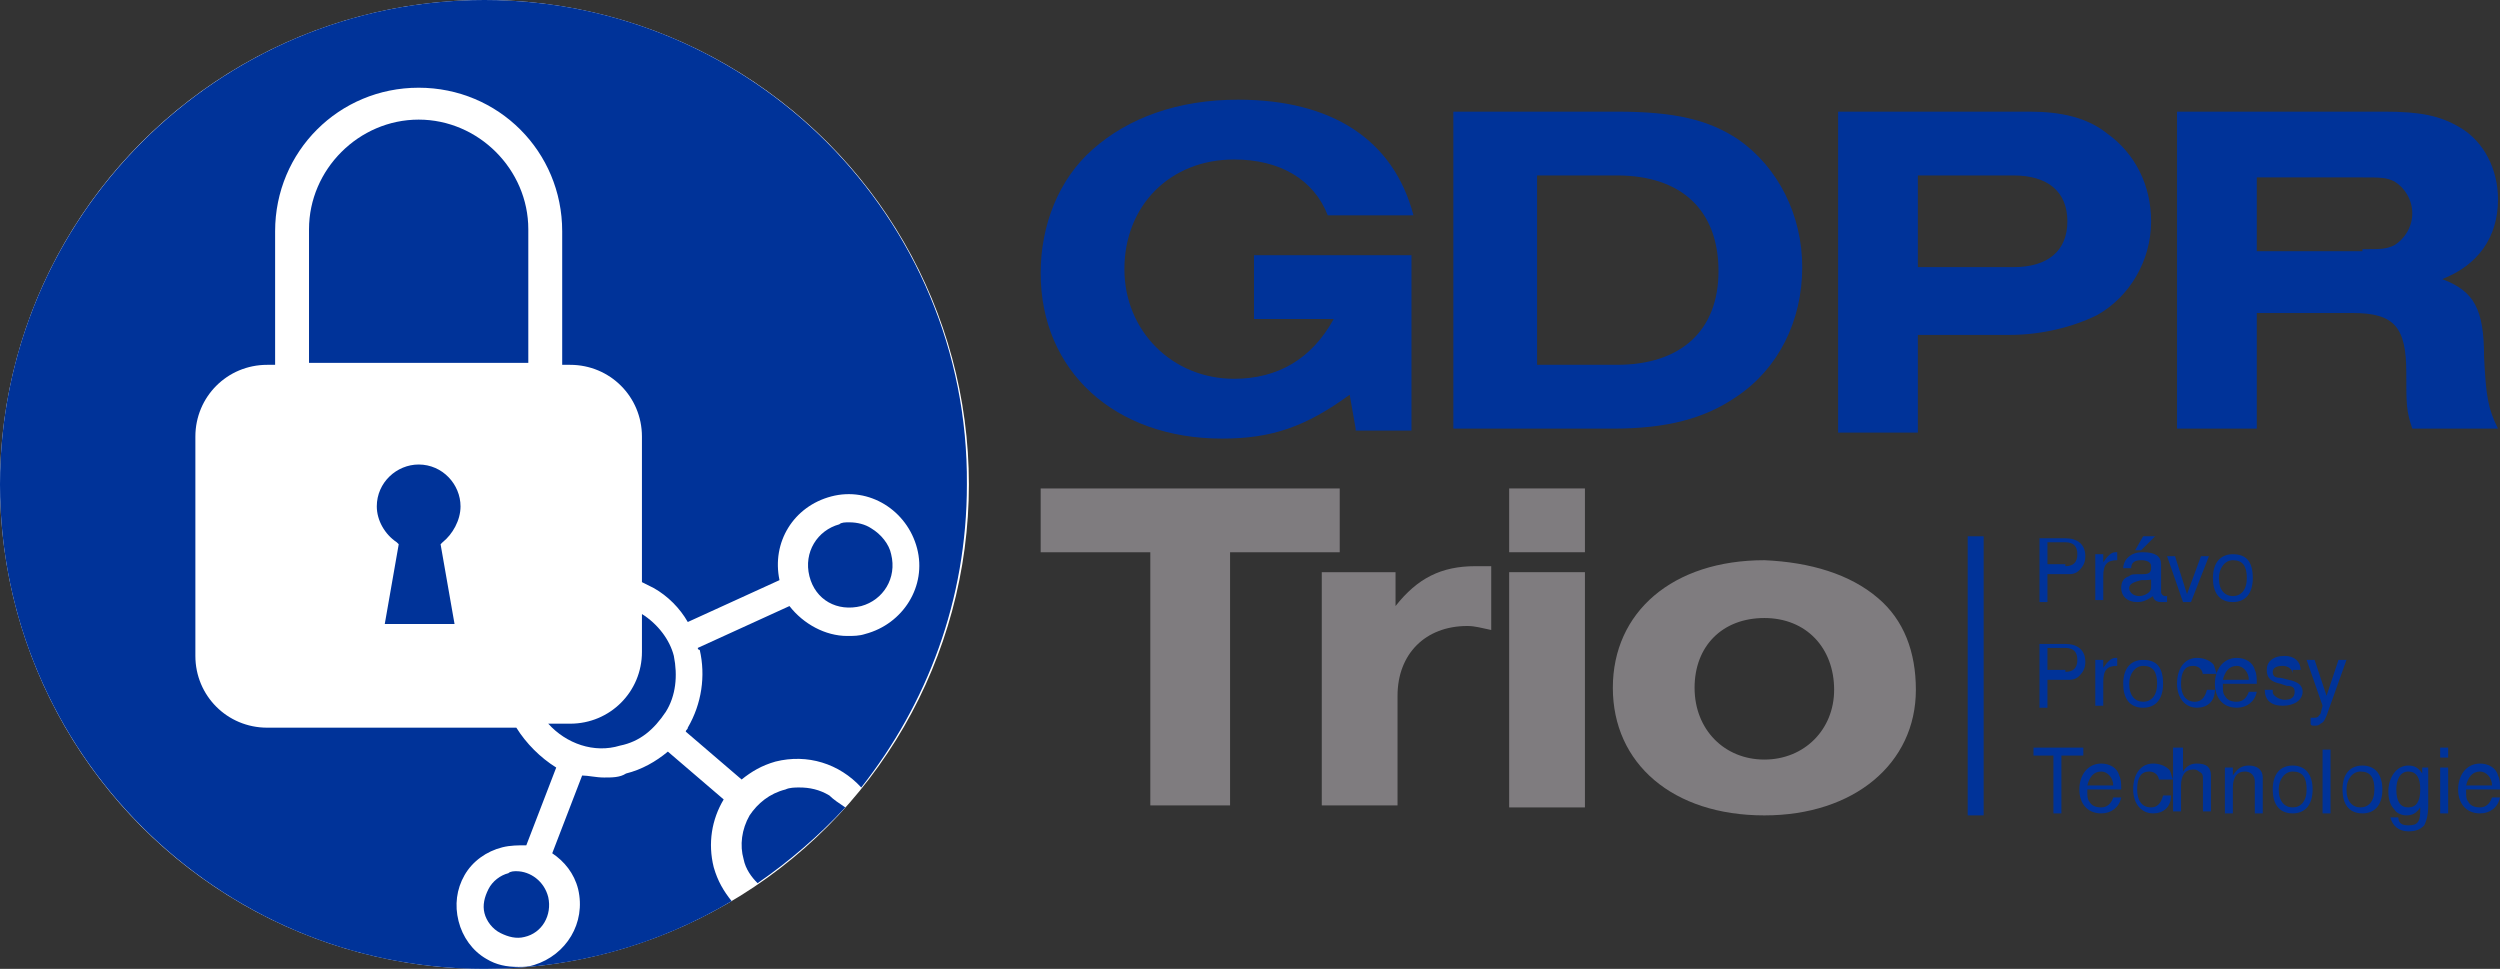 <?xml version="1.0" encoding="UTF-8"?> <!-- Generator: Adobe Illustrator 19.0.0, SVG Export Plug-In . SVG Version: 6.00 Build 0) --> <svg xmlns="http://www.w3.org/2000/svg" xmlns:xlink="http://www.w3.org/1999/xlink" x="0px" y="0px" viewBox="0 0 125.4 48.6" style="enable-background:new 0 0 125.4 48.6;" xml:space="preserve"><rect x="0" y="0" width="125.4" height="48.6" fill="#333333" stroke="none"/> <style type="text/css"> .st0{fill-rule:evenodd;clip-rule:evenodd;fill:#FFFFFF;} .st1{fill-rule:evenodd;clip-rule:evenodd;fill:#003399;} .st2{fill:#003399;} .st3{fill:#7F7C7F;} </style> <g id="Calque_3"> </g> <g id="Calque_4"> <g id="XMLID_7_"> <circle id="XMLID_1_" class="st0" cx="24.3" cy="24.3" r="24.3"></circle> <g id="XMLID_3_"> <path id="XMLID_13_" class="st1" d="M41.6,39.9c-0.5-0.3-1-0.4-1.5-0.4c-0.2,0-0.5,0-0.7,0.1c-0.8,0.2-1.4,0.7-1.8,1.3 c-0.4,0.7-0.5,1.5-0.3,2.2c0.1,0.5,0.4,0.9,0.7,1.2c1.6-1.1,3.1-2.4,4.4-3.8C42.1,40.3,41.8,40.1,41.6,39.9z"></path> <path id="XMLID_14_" class="st1" d="M35.8,43.5c-0.3-1.2-0.1-2.4,0.5-3.4l-2.8-2.4c-0.6,0.5-1.3,0.9-2.1,1.1 C31.1,39,30.7,39,30.3,39c-0.4,0-0.8-0.1-1.1-0.1l-1.5,3.9c0.6,0.4,1.1,1,1.3,1.8v0c0.4,1.7-0.6,3.3-2.2,3.8 c-0.3,0.1-0.5,0.1-0.8,0.1c-0.6,0-1.1-0.1-1.6-0.4c-0.7-0.4-1.2-1.1-1.4-1.9s-0.1-1.6,0.3-2.3c0.4-0.7,1.1-1.2,1.9-1.4 c0.4-0.1,0.8-0.1,1.2-0.1l1.5-3.9c-0.8-0.5-1.5-1.2-2-2H13.4c-2,0-3.6-1.6-3.6-3.6V21.9c0-2,1.6-3.6,3.6-3.6h0.4v-6.7 c0-4,3.2-7.2,7.2-7.2c4,0,7.2,3.2,7.2,7.2v6.7h0.4c2,0,3.6,1.6,3.6,3.6v7.3c0.2,0.1,0.4,0.2,0.6,0.3c0.7,0.4,1.3,1,1.7,1.7 l4.6-2.1c-0.4-1.9,0.7-3.7,2.6-4.2c1.9-0.5,3.8,0.7,4.3,2.6c0.5,1.9-0.7,3.8-2.6,4.3c-0.3,0.1-0.6,0.1-0.9,0.1 c-1.1,0-2.2-0.6-2.9-1.5l-4.6,2.1c0,0,0,0.1,0.1,0.1c0.3,1.3,0.1,2.7-0.6,3.9c0,0.1-0.1,0.1-0.1,0.2l2.8,2.4 c0.5-0.4,1-0.7,1.7-0.9c1.6-0.4,3.2,0.1,4.3,1.3c3.3-4.2,5.3-9.4,5.3-15.2C48.6,10.9,37.7,0,24.3,0S0,10.9,0,24.3 c0,13.4,10.9,24.3,24.3,24.3c4.5,0,8.7-1.2,12.4-3.4C36.3,44.7,36,44.2,35.8,43.5z"></path> <path id="XMLID_16_" class="st1" d="M32.2,30.8v1.9c0,2-1.6,3.6-3.6,3.6h-1.1c0.9,1,2.3,1.5,3.6,1.1c1-0.2,1.7-0.8,2.3-1.7 c0.5-0.8,0.6-1.8,0.4-2.8C33.6,32.1,33,31.3,32.2,30.8z"></path> <path id="XMLID_19_" class="st1" d="M43.2,30.4c1.1-0.3,1.8-1.4,1.5-2.6c-0.1-0.5-0.5-1-1-1.3c-0.3-0.2-0.7-0.3-1.1-0.3 c-0.2,0-0.4,0-0.5,0.1c-1.1,0.3-1.8,1.4-1.5,2.6S42,30.7,43.2,30.4z"></path> <path id="XMLID_24_" class="st1" d="M23.1,25.4c0-1.1-0.9-2.1-2.1-2.1c-1.1,0-2.1,0.9-2.1,2.1c0,0.7,0.4,1.4,1,1.8l0.1,0.1 l-0.7,4h3.5l-0.7-4l0.1-0.1C22.7,26.8,23.1,26.1,23.1,25.4z"></path> <path id="XMLID_87_" class="st1" d="M25.9,43.7c-0.1,0-0.3,0-0.4,0.1c-0.4,0.1-0.8,0.4-1,0.8c-0.2,0.4-0.3,0.8-0.2,1.2 s0.4,0.8,0.8,1c0.4,0.2,0.8,0.3,1.2,0.2c0.9-0.2,1.4-1.1,1.2-2C27.3,44.2,26.6,43.7,25.9,43.7z"></path> <path id="XMLID_101_" class="st1" d="M26.5,11.5C26.5,8.5,24,6,21,6s-5.5,2.5-5.5,5.5v6.7h11V11.5z"></path> </g> <g id="XMLID_17_"> <g id="XMLID_22_"> <path id="XMLID_56_" class="st2" d="M68,21.5l-0.3-1.7c-2.2,1.6-3.9,2.2-6.4,2.2c-5.4,0-9.1-3.4-9.1-8.3c0-2.4,0.9-4.7,2.6-6.2 C56.6,5.9,59.1,5,62.1,5c4.7,0,7.8,2,8.8,5.8h-4.3C65.9,9,64.2,8,61.9,8c-3.2,0-5.5,2.3-5.5,5.5c0,3.1,2.4,5.5,5.5,5.5 c2.2,0,3.9-1,5-3h-4v-3.2h7.9v8.8H68z"></path> <path id="XMLID_53_" class="st2" d="M73.1,5.6h8C84,5.6,85.7,6,87.2,7c2,1.4,3.2,3.8,3.2,6.4c0,2.7-1.2,5.1-3.3,6.5 c-1.6,1.1-3.5,1.6-6.2,1.6h-8V5.6z M81.1,18.3c3.2,0,5.1-1.7,5.1-4.7c0-3-1.8-4.8-5.1-4.8h-4v9.5H81.1z"></path> <path id="XMLID_50_" class="st2" d="M92.2,5.6h9.6c1.6,0,2.9,0.3,3.9,1.1c1.4,1,2.2,2.6,2.2,4.4c0,2-1.1,3.8-2.7,4.7 c-1.2,0.6-2.8,1-4.4,1h-4.6v4.9h-4V5.6z M101,13.4c1.7,0,2.7-0.8,2.7-2.3s-1-2.3-2.7-2.3h-4.8v4.6H101z"></path> <path id="XMLID_44_" class="st2" d="M113.2,21.5h-4V5.6h10.4c1.8,0,2.8,0.2,3.8,0.8c1.2,0.7,1.9,2.1,1.9,3.6c0,1.9-1,3.3-2.8,4 c1.6,0.6,2.1,1.5,2.1,3.9c0.1,2,0.2,2.6,0.7,3.6H121c-0.3-0.9-0.3-1.2-0.3-2.8c0-2.3-0.6-3-2.7-3h-4.8V21.5z M118.5,12.5 c0.9,0,1.2,0,1.6-0.2c0.5-0.3,0.9-0.9,0.9-1.6c0-0.7-0.4-1.3-0.9-1.6c-0.4-0.2-0.7-0.2-1.6-0.2h-5.3v3.7H118.5z"></path> <path id="XMLID_42_" class="st3" d="M61.7,40.4h-4V27.7h-5.5v-3.2h15v3.2h-5.5V40.4z"></path> <path id="XMLID_40_" class="st3" d="M70,28.7v1.7c1.1-1.4,2.3-2,4-2c0.2,0,0.4,0,0.8,0v3.2c-0.5-0.1-0.8-0.2-1.2-0.2 c-2.1,0-3.5,1.4-3.5,3.5v5.5h-3.8V28.7H70z"></path> <path id="XMLID_36_" class="st3" d="M75.7,24.5h3.8v3.2h-3.8V24.5z M75.7,28.7h3.8v11.8h-3.8V28.7z"></path> <path id="XMLID_27_" class="st3" d="M94.2,30c1.3,1.1,1.9,2.7,1.9,4.6c0,3.7-3.1,6.3-7.6,6.3c-4.6,0-7.6-2.6-7.6-6.4 s3-6.4,7.6-6.4C90.8,28.2,92.8,28.8,94.2,30z M85,34.5c0,2.1,1.5,3.6,3.5,3.6c2,0,3.5-1.5,3.5-3.5c0-2.1-1.4-3.6-3.5-3.6 C86.4,31,85,32.4,85,34.5z"></path> </g> <g id="XMLID_2_"> <path id="XMLID_4_" class="st2" d="M102.7,30.2h-0.4v-3.2h1.3c0.6,0,1,0.3,1,0.9c0,0.3-0.1,0.5-0.3,0.7 c-0.2,0.2-0.4,0.2-0.6,0.2h-1V30.2z M103.6,28.4c0.4,0,0.6-0.2,0.6-0.6s-0.2-0.6-0.6-0.6h-0.9v1.1H103.6z"></path> <path id="XMLID_15_" class="st2" d="M105.5,27.8v0.4c0.2-0.3,0.4-0.5,0.6-0.5c0,0,0.1,0,0.1,0v0.4c-0.5,0-0.7,0.2-0.7,0.8v1.2 h-0.4v-2.3H105.5z"></path> <path id="XMLID_21_" class="st2" d="M108.7,30.2c-0.1,0-0.2,0-0.3,0c-0.2,0-0.4-0.1-0.4-0.3c-0.3,0.2-0.5,0.3-0.8,0.3 c-0.5,0-0.8-0.3-0.8-0.7c0-0.3,0.1-0.5,0.4-0.6c0.1-0.1,0.2-0.1,0.7-0.1c0.3,0,0.4-0.1,0.4-0.3v-0.1c0-0.2-0.2-0.3-0.5-0.3 c-0.3,0-0.5,0.1-0.5,0.4h-0.4c0-0.2,0.1-0.4,0.2-0.5c0.2-0.2,0.4-0.3,0.8-0.3c0.6,0,0.9,0.2,0.9,0.6v1.4c0,0.1,0.1,0.2,0.2,0.2 c0,0,0,0,0.1,0V30.2z M108,29c-0.1,0.1-0.2,0.1-0.6,0.1c-0.4,0.1-0.6,0.2-0.6,0.4c0,0.2,0.2,0.4,0.5,0.4c0.2,0,0.4-0.1,0.5-0.2 c0.1-0.1,0.1-0.2,0.1-0.3V29z M108.1,26.9l-0.7,0.7h-0.3l0.4-0.7H108.1z"></path> <path id="XMLID_28_" class="st2" d="M109.5,30.2l-0.8-2.3h0.4l0.6,1.9l0.7-1.9h0.4l-0.9,2.3H109.5z"></path> <path id="XMLID_31_" class="st2" d="M113,29c0,0.8-0.4,1.2-1,1.2c-0.7,0-1-0.5-1-1.2c0-0.8,0.4-1.2,1-1.2 C112.7,27.8,113,28.2,113,29z M111.3,29c0,0.6,0.3,0.9,0.7,0.9c0.4,0,0.7-0.3,0.7-0.9c0-0.6-0.2-0.9-0.7-0.9 C111.6,28.1,111.3,28.5,111.3,29z"></path> <path id="XMLID_35_" class="st2" d="M102.7,35.5h-0.4v-3.2h1.3c0.6,0,1,0.3,1,0.9c0,0.3-0.1,0.5-0.3,0.7 c-0.2,0.2-0.4,0.2-0.6,0.2h-1V35.5z M103.6,33.7c0.4,0,0.6-0.2,0.6-0.6s-0.2-0.6-0.6-0.6h-0.9v1.1H103.6z"></path> <path id="XMLID_48_" class="st2" d="M105.5,33.1v0.4c0.2-0.3,0.4-0.5,0.6-0.5c0,0,0.1,0,0.1,0v0.4c-0.5,0-0.7,0.2-0.7,0.8v1.2 h-0.4v-2.3H105.5z"></path> <path id="XMLID_58_" class="st2" d="M108.5,34.3c0,0.8-0.4,1.2-1,1.2c-0.7,0-1-0.5-1-1.2c0-0.8,0.4-1.2,1-1.2 C108.2,33.1,108.5,33.5,108.5,34.3z M106.8,34.3c0,0.6,0.3,0.9,0.7,0.9c0.4,0,0.7-0.3,0.7-0.9c0-0.6-0.2-0.9-0.7-0.9 C107.1,33.4,106.8,33.8,106.8,34.3z"></path> <path id="XMLID_61_" class="st2" d="M110.5,33.9c0-0.3-0.2-0.5-0.5-0.5c-0.4,0-0.6,0.3-0.6,0.9c0,0.5,0.2,0.9,0.7,0.9 c0.3,0,0.5-0.2,0.6-0.6h0.4c0,0.6-0.4,0.9-0.9,0.9c-0.6,0-1-0.5-1-1.2c0-0.8,0.4-1.3,1-1.3c0.3,0,0.6,0.1,0.8,0.3 c0.1,0.1,0.1,0.3,0.2,0.5H110.5z"></path> <path id="XMLID_63_" class="st2" d="M111.5,34.4c0,0.2,0,0.4,0.1,0.5c0.1,0.2,0.3,0.3,0.6,0.3c0.3,0,0.5-0.2,0.6-0.5h0.4 c-0.1,0.5-0.5,0.8-1,0.8c-0.7,0-1.1-0.5-1.1-1.2s0.4-1.3,1.1-1.3c0.4,0,0.8,0.2,0.9,0.6c0.1,0.2,0.1,0.4,0.1,0.7H111.5z M112.8,34.1c0-0.4-0.3-0.7-0.6-0.7c-0.4,0-0.6,0.3-0.7,0.7H112.8z"></path> <path id="XMLID_66_" class="st2" d="M115,33.8c0-0.2-0.2-0.4-0.5-0.4c-0.3,0-0.5,0.1-0.5,0.3c0,0.2,0.1,0.3,0.4,0.3l0.4,0.1 c0.5,0.1,0.7,0.3,0.7,0.6c0,0.4-0.4,0.7-1,0.7c-0.6,0-0.9-0.3-0.9-0.8h0.4c0,0.2,0,0.2,0.1,0.3c0.1,0.1,0.3,0.2,0.5,0.2 c0.3,0,0.5-0.1,0.5-0.4c0-0.2-0.1-0.3-0.4-0.3l-0.3-0.1c-0.5-0.1-0.7-0.3-0.7-0.7c0-0.4,0.3-0.7,0.9-0.7c0.5,0,0.8,0.3,0.8,0.7 H115z"></path> <path id="XMLID_68_" class="st2" d="M117.7,33.1l-1,2.8c-0.1,0.2-0.1,0.3-0.3,0.4c-0.1,0.1-0.2,0.1-0.3,0.1 c-0.1,0-0.2,0-0.2-0.1V36c0.1,0,0.1,0,0.2,0c0.2,0,0.2-0.1,0.3-0.2l0.1-0.4l-0.8-2.3h0.4l0.6,1.8l0.6-1.8H117.7z"></path> <path id="XMLID_70_" class="st2" d="M103.5,40.8H103v-2.9H102v-0.4h2.5v0.4h-1.1V40.8z"></path> <path id="XMLID_72_" class="st2" d="M104.7,39.7c0,0.2,0,0.4,0.1,0.5c0.1,0.2,0.3,0.3,0.6,0.3c0.3,0,0.5-0.2,0.6-0.5h0.4 c-0.1,0.5-0.5,0.8-1,0.8c-0.7,0-1.1-0.5-1.1-1.2s0.4-1.3,1.1-1.3c0.4,0,0.8,0.2,0.9,0.6c0.1,0.2,0.1,0.4,0.1,0.7H104.7z M106,39.4c0-0.4-0.3-0.7-0.6-0.7c-0.4,0-0.6,0.3-0.7,0.7H106z"></path> <path id="XMLID_75_" class="st2" d="M108.3,39.2c0-0.3-0.2-0.5-0.5-0.5c-0.4,0-0.6,0.3-0.6,0.9c0,0.5,0.2,0.9,0.7,0.9 c0.3,0,0.5-0.2,0.6-0.6h0.4c0,0.6-0.4,0.9-0.9,0.9c-0.6,0-1-0.5-1-1.2c0-0.8,0.4-1.3,1-1.3c0.3,0,0.6,0.1,0.8,0.3 c0.1,0.1,0.1,0.3,0.2,0.5H108.3z"></path> <path id="XMLID_77_" class="st2" d="M109.5,37.5v1.2c0.2-0.3,0.4-0.4,0.7-0.4c0.5,0,0.7,0.2,0.7,0.6v1.8h-0.4v-1.6 c0-0.2,0-0.3-0.2-0.4c-0.1-0.1-0.2-0.1-0.3-0.1c-0.4,0-0.6,0.3-0.6,0.8v1.3h-0.4v-3.2H109.5z"></path> <path id="XMLID_79_" class="st2" d="M112,38.5v0.4c0.2-0.3,0.4-0.5,0.8-0.5c0.4,0,0.7,0.2,0.7,0.6v1.8h-0.4v-1.6 c0-0.3-0.2-0.5-0.5-0.5c-0.4,0-0.6,0.3-0.6,0.8v1.3h-0.4v-2.3H112z"></path> <path id="XMLID_81_" class="st2" d="M116,39.6c0,0.8-0.4,1.2-1,1.2c-0.7,0-1-0.5-1-1.2c0-0.8,0.4-1.2,1-1.2 C115.6,38.4,116,38.8,116,39.6z M114.3,39.6c0,0.6,0.3,0.9,0.7,0.9c0.4,0,0.7-0.3,0.7-0.9c0-0.6-0.2-0.9-0.7-0.9 C114.6,38.7,114.3,39.1,114.3,39.6z"></path> <path id="XMLID_84_" class="st2" d="M116.9,40.8h-0.4v-3.2h0.4V40.8z"></path> <path id="XMLID_86_" class="st2" d="M119.5,39.6c0,0.8-0.4,1.2-1,1.2c-0.7,0-1-0.5-1-1.2c0-0.8,0.4-1.2,1-1.2 C119.1,38.4,119.5,38.8,119.5,39.6z M117.7,39.6c0,0.6,0.3,0.9,0.7,0.9c0.4,0,0.7-0.3,0.7-0.9c0-0.6-0.2-0.9-0.7-0.9 C118,38.7,117.7,39.1,117.7,39.6z"></path> <path id="XMLID_90_" class="st2" d="M121.8,38.5v1.9c0,0.5-0.1,0.8-0.2,1c-0.2,0.2-0.4,0.3-0.8,0.3c-0.5,0-0.8-0.3-0.9-0.7h0.4 c0,0.3,0.2,0.4,0.5,0.4c0.5,0,0.6-0.2,0.6-0.8v-0.1c-0.2,0.3-0.4,0.4-0.7,0.4c-0.2,0-0.5-0.1-0.6-0.3c-0.2-0.2-0.3-0.5-0.3-0.9 c0-0.7,0.4-1.3,1-1.3c0.3,0,0.5,0.1,0.7,0.4v-0.3H121.8z M120.2,39.6c0,0.6,0.2,0.9,0.6,0.9c0.4,0,0.6-0.3,0.6-0.9 c0-0.6-0.2-0.9-0.6-0.9C120.4,38.7,120.2,39.1,120.2,39.6z"></path> <path id="XMLID_93_" class="st2" d="M122.8,38h-0.4v-0.5h0.4V38z M122.8,40.8h-0.4v-2.3h0.4V40.8z"></path> <path id="XMLID_96_" class="st2" d="M123.7,39.7c0,0.2,0,0.4,0.1,0.5c0.1,0.2,0.3,0.3,0.6,0.3c0.3,0,0.5-0.2,0.6-0.5h0.4 c-0.1,0.5-0.5,0.8-1,0.8c-0.7,0-1.1-0.5-1.1-1.2s0.4-1.3,1.1-1.3c0.4,0,0.8,0.2,0.9,0.6c0.1,0.2,0.1,0.4,0.1,0.7H123.7z M125,39.4c0-0.4-0.3-0.7-0.6-0.7c-0.4,0-0.6,0.3-0.7,0.7H125z"></path> </g> <rect id="XMLID_18_" x="98.7" y="26.9" class="st2" width="0.8" height="14"></rect> </g> </g> </g> </svg> 